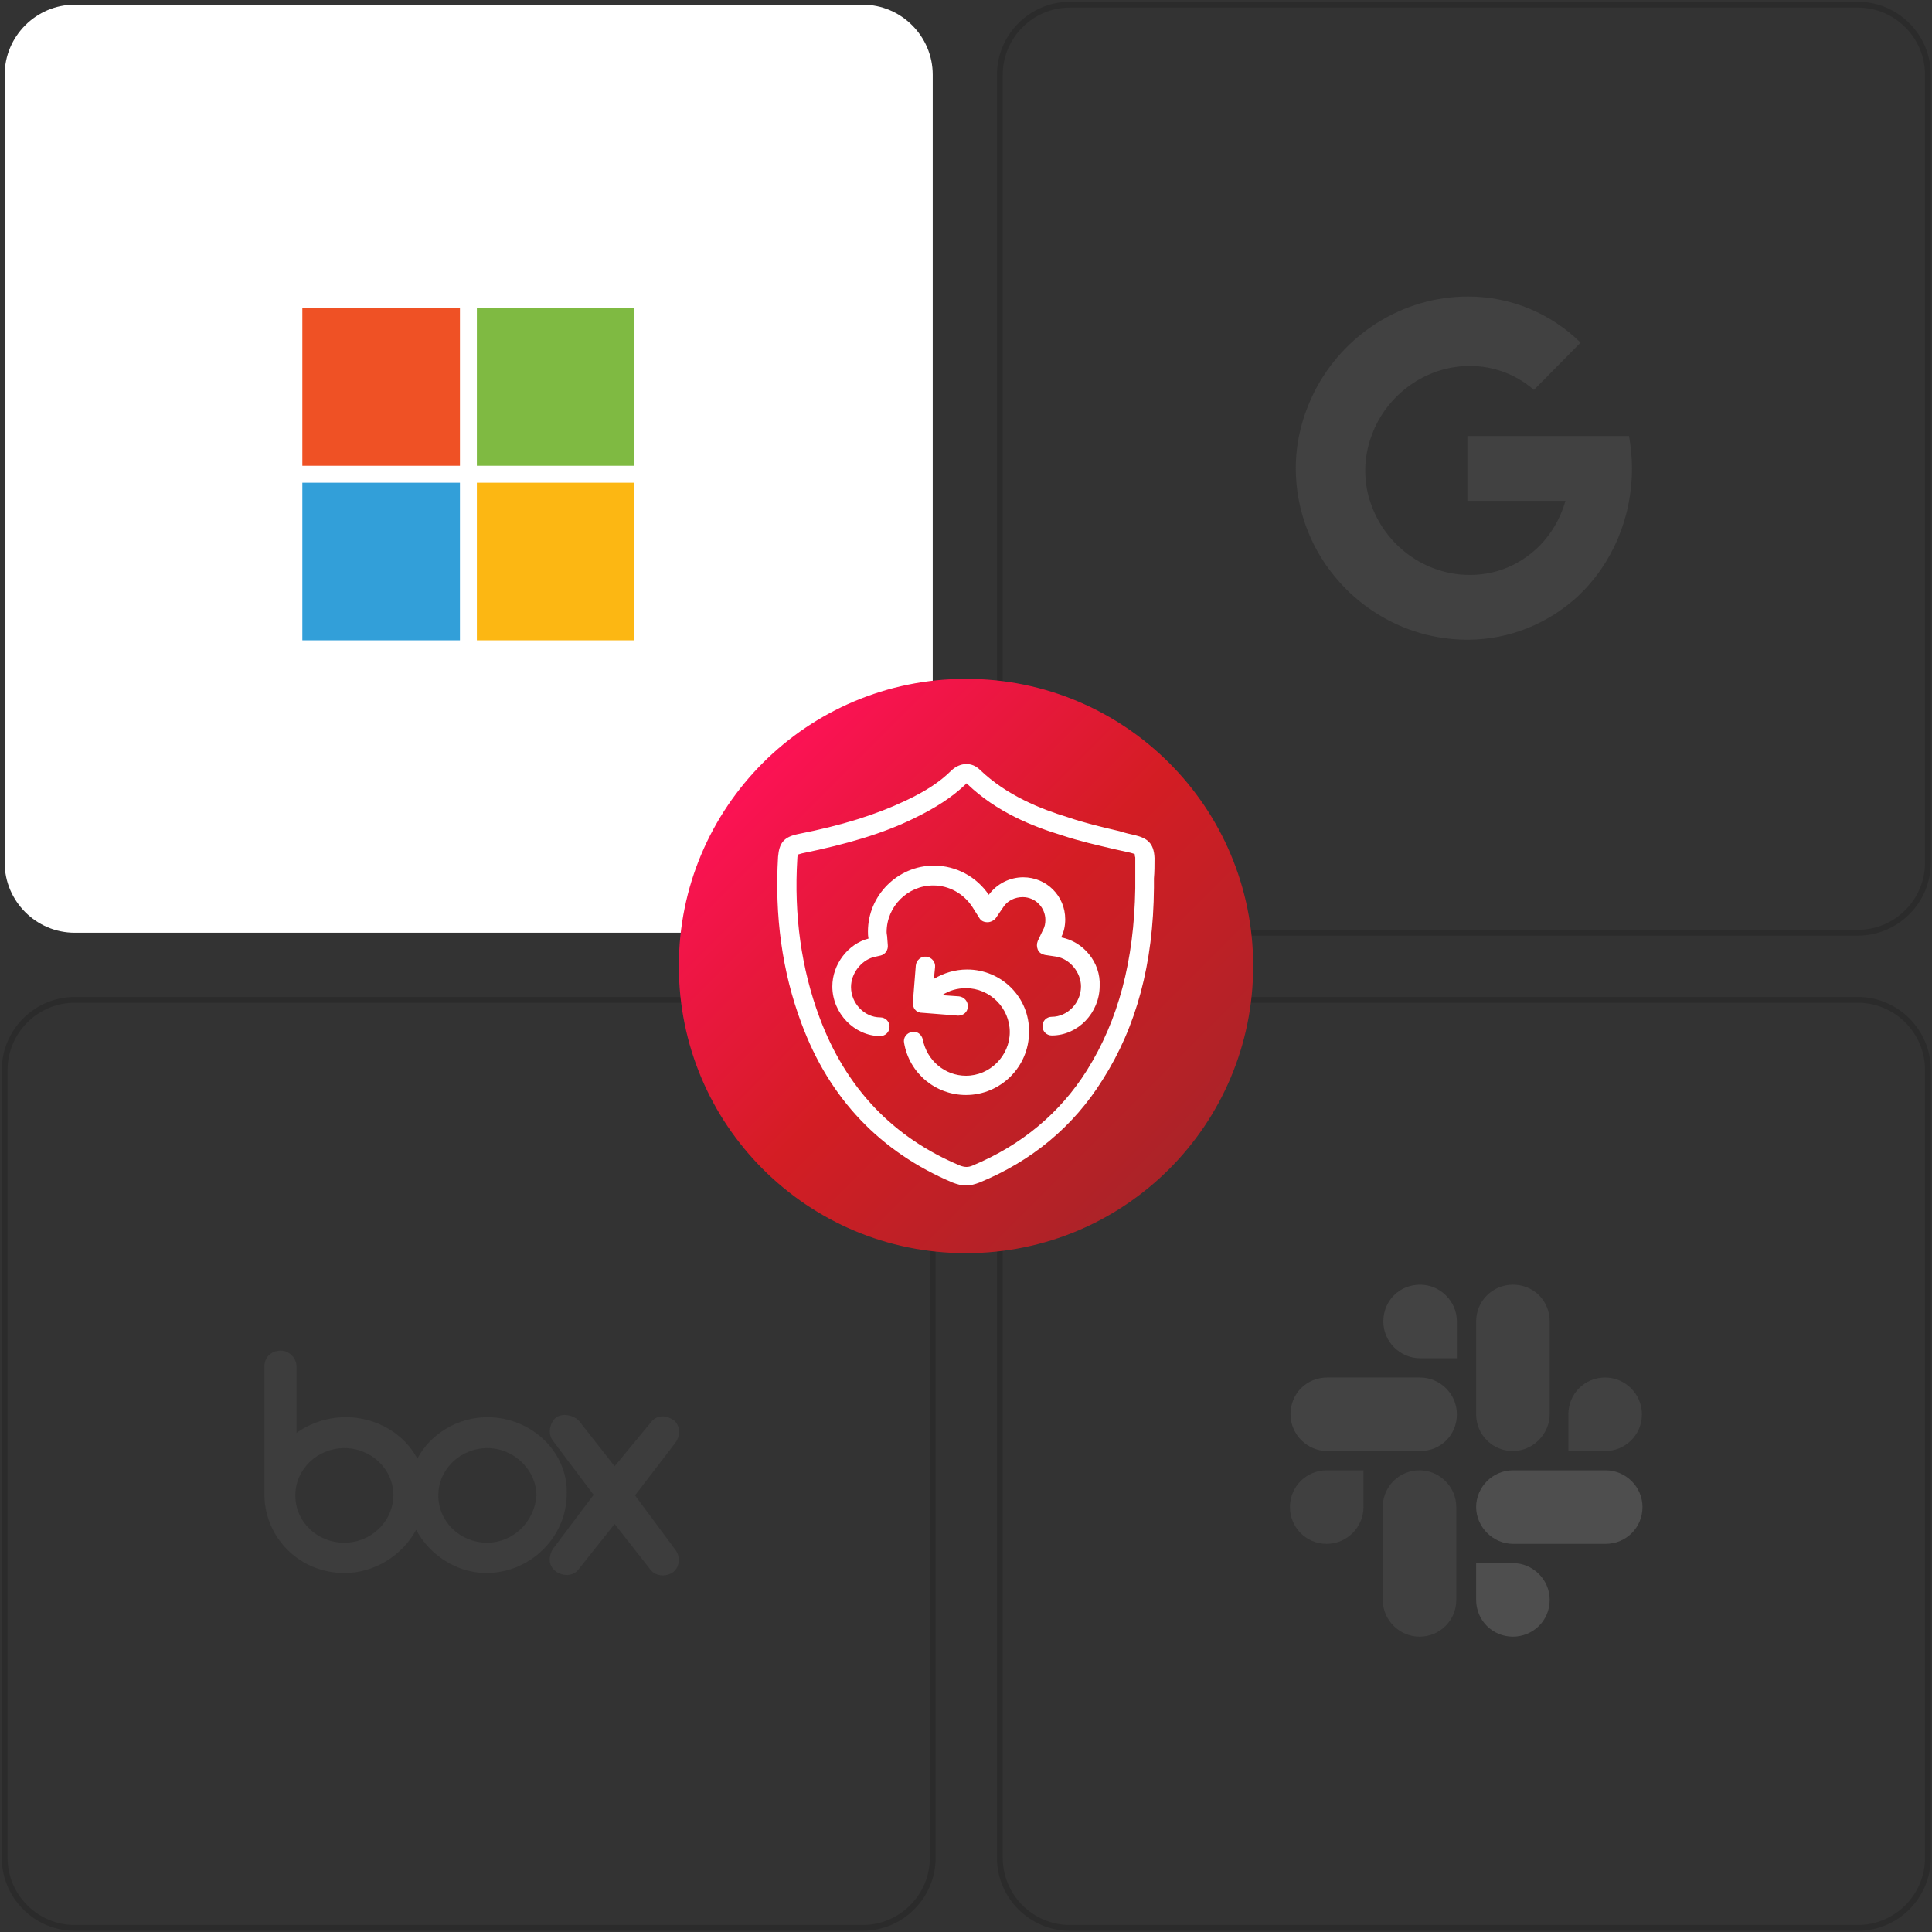 <?xml version="1.0" encoding="utf-8"?>
<!-- Generator: Adobe Illustrator 26.0.3, SVG Export Plug-In . SVG Version: 6.00 Build 0)  -->
<svg version="1.1" id="Layer_1" xmlns="http://www.w3.org/2000/svg" xmlns:xlink="http://www.w3.org/1999/xlink" x="0px" y="0px"
	 viewBox="0 0 331 331" style="enable-background:new 0 0 331 331;" xml:space="preserve">
<rect x="0" y="0" width="331" height="331" fill="#333333" stroke="none"/>
<style type="text/css">
	.st0{fill:#FFFFFF;}
	.st1{opacity:0.15;fill:none;stroke:#000000;stroke-miterlimit:10;enable-background:new    ;}
	.st2{fill:url(#SVGID_1_);}
	.st3{opacity:0.2;}
	.st4{fill:#636363;}
	.st5{fill:#747474;}
	.st6{fill:#848484;}
	.st7{fill:#797979;}
	.st8{fill:#BABABA;}
	.st9{opacity:0.2;fill:#7C7C7C;enable-background:new    ;}
	.st10{fill:#EF5125;}
	.st11{fill:#7FBA42;}
	.st12{fill:#329FD9;}
	.st13{fill:#FCB713;}
</style>
<path class="st0" d="M147.8,159.8h-135c-6.6,0-12-5.4-12-12v-135c0-6.6,5.4-12,12-12h135c6.6,0,12,5.4,12,12v135
	C159.8,154.4,154.4,159.8,147.8,159.8z"/>
<path class="st1" d="M318.3,159.8h-135c-6.6,0-12-5.4-12-12v-135c0-6.6,5.4-12,12-12h135c6.6,0,12,5.4,12,12v135
	C330.3,154.4,324.9,159.8,318.3,159.8z"/>
<path class="st1" d="M147.8,330.3h-135c-6.6,0-12-5.4-12-12v-135c0-6.6,5.4-12,12-12h135c6.6,0,12,5.4,12,12v135
	C159.8,324.9,154.4,330.3,147.8,330.3z"/>
<path class="st1" d="M318.3,330.3h-135c-6.6,0-12-5.4-12-12v-135c0-6.6,5.4-12,12-12h135c6.6,0,12,5.4,12,12v135
	C330.3,324.9,324.9,330.3,318.3,330.3z"/>
<g>
	<g>
		<g>
			<g>
				<g>
					
						<linearGradient id="SVGID_1_" gradientUnits="userSpaceOnUse" x1="130.7" y1="298.7" x2="200.3" y2="368.3" gradientTransform="matrix(1 0 0 1 0 -168)">
						<stop  offset="0" style="stop-color:#FC1255"/>
						<stop  offset="0.5" style="stop-color:#D41D24"/>
						<stop  offset="1" style="stop-color:#AB2328"/>
					</linearGradient>
					<path class="st2" d="M214.7,165.5c0,27.2-22,49.2-49.2,49.2s-49.2-22-49.2-49.2s22-49.2,49.2-49.2S214.7,138.3,214.7,165.5"/>
				</g>
			</g>
		</g>
	</g>
	<g>
		<path class="st0" d="M197.8,147c-0.1-2.6-1.3-3.4-3.3-3.9c-0.9-0.2-1.8-0.4-2.7-0.7c-3-0.7-6-1.4-8.9-2.4
			c-4.6-1.4-10.4-3.7-15-8.1c-1.4-1.4-3.4-1.3-4.9,0.1c-2,2-4.5,3.6-7.9,5.2c-5.1,2.4-10.8,4.2-18.4,5.7c-2.4,0.5-3.2,1.5-3.4,3.9
			c-0.6,10.1,0.7,19.7,4,28.5c4.8,13,13.6,22.1,25.9,27.3c0.8,0.3,1.5,0.5,2.3,0.5s1.5-0.2,2.3-0.5c9-3.7,16.1-9.6,21.1-17.6
			c5.8-9.1,8.7-19.9,8.8-32.9l0,0c0-0.5,0-1,0-1.6C197.8,149.4,197.8,148.2,197.8,147z M194.5,150.6c0,0.5,0,1,0,1.6
			c-0.2,12.4-2.9,22.6-8.3,31.2c-4.6,7.3-11.2,12.8-19.6,16.3c-0.7,0.3-1.3,0.3-2.1,0c-11.5-4.8-19.6-13.3-24.1-25.4
			c-3.1-8.3-4.4-17.5-3.8-27.2c0-0.4,0.1-0.6,0.1-0.7c0.1,0,0.3-0.1,0.7-0.2c7.8-1.6,13.9-3.4,19.2-6c3.7-1.8,6.5-3.6,8.8-5.8
			c0.1-0.1,0.2-0.2,0.2-0.2s0,0,0.1,0.1c5.1,4.9,11.3,7.3,16.2,8.8c3,1,6.1,1.7,9.1,2.4c0.9,0.2,1.8,0.4,2.7,0.6
			c0.4,0.1,0.6,0.2,0.7,0.2c0,0.1,0,0.3,0.1,0.6C194.5,148.2,194.5,149.4,194.5,150.6z"/>
		<path class="st0" d="M181.8,160.6c0.5-1,0.7-2,0.7-3.1c0-4-3.2-7.2-7.2-7.2c-2.3,0-4.5,1.1-5.9,3c-2.1-3.1-5.6-5-9.4-5
			c-6.2,0-11.3,5.1-11.3,11.3c0,0.4,0,0.7,0.1,1.2c-3.5,0.9-6.2,4.4-6.2,8.2c0,4.6,3.8,8.5,8.2,8.5c0.9,0,1.6-0.7,1.6-1.6
			c0-0.9-0.7-1.6-1.6-1.6c-2.7,0-5-2.4-5-5.2c0-2.3,1.7-4.5,3.8-5.1l1.3-0.3c0.8-0.2,1.3-1,1.2-1.8l-0.1-1.3c0-0.3-0.1-0.6-0.1-0.9
			c0-4.4,3.6-8,8-8c2.7,0,5.2,1.4,6.7,3.7l1.2,1.9c0.3,0.5,0.8,0.7,1.4,0.7c0.5,0,1.1-0.3,1.4-0.7l1.3-1.9c0.7-1.1,2-1.7,3.3-1.7
			c2.2,0,3.9,1.8,3.9,3.9c0,0.6-0.1,1.2-0.4,1.7l-0.9,1.9c-0.2,0.5-0.2,1,0,1.5s0.7,0.8,1.2,0.9l2,0.3c2.3,0.4,4.2,2.7,4.2,5.1
			c0,2.8-2.3,5.2-5,5.2c-0.9,0-1.6,0.7-1.6,1.6c0,0.9,0.7,1.6,1.6,1.6c4.5,0,8.2-3.9,8.2-8.5C188.6,164.9,185.6,161.3,181.8,160.6z"
			/>
		<path class="st0" d="M165.7,166.1c-2.1,0-4,0.6-5.7,1.6l0.2-2c0.1-0.9-0.6-1.7-1.5-1.8s-1.7,0.6-1.8,1.5l-0.5,6.3v0.1v0.1
			c0,0.1,0,0.2,0,0.2s0,0,0,0.1s0,0.2,0.1,0.2c0,0,0,0,0,0.1s0.1,0.1,0.1,0.2c0,0,0,0,0,0.1c0,0,0,0.1,0.1,0.1l0.1,0.1
			c0,0,0,0,0.1,0.1s0.1,0.1,0.2,0.2l0,0l0,0c0.1,0,0.1,0.1,0.2,0.1h0.1c0.1,0,0.1,0,0.2,0.1h0.1h0.1l6.3,0.5h0.1
			c0.8,0,1.6-0.6,1.6-1.5c0.1-0.9-0.6-1.7-1.5-1.8l-2.9-0.2c1.2-0.8,2.6-1.2,4.1-1.2c4.1,0,7.5,3.4,7.5,7.5s-3.4,7.5-7.5,7.5
			c-3.6,0-6.7-2.6-7.4-6.2c-0.2-0.9-1-1.5-1.9-1.3s-1.5,1-1.3,1.9c0.9,5.2,5.4,8.9,10.6,8.9c5.9,0,10.8-4.8,10.8-10.8
			C176.4,170.9,171.6,166.1,165.7,166.1z"/>
	</g>
</g>
<g class="st3">
	<g>
		<path class="st4" d="M115.7,265.5c0.9,1.2,0.8,2.8-0.3,3.8c-1.2,0.9-3,0.8-3.9-0.3l-6.2-7.9l-6.2,7.8c-0.9,1.2-2.7,1.2-3.9,0.3
			c-1.2-0.9-1.3-2.4-0.5-3.8l7-9.3l-7-9.3c-0.9-1.2-0.5-3,0.5-3.9c1.2-0.9,3-0.4,3.9,0.4l6.2,7.9l6.2-7.5c0.9-1.2,2.4-1.4,3.9-0.4
			c1.2,0.9,1.2,2.7,0.3,3.9l-6.9,9L115.7,265.5z M83.5,264.3c-4.7,0-8.4-3.6-8.4-8.1s3.8-8.1,8.4-8.1s8.4,3.8,8.4,8.1
			C91.6,260.8,87.8,264.3,83.5,264.3z M59,264.3c-4.7,0-8.4-3.6-8.4-8.1s3.8-8.1,8.4-8.1s8.4,3.6,8.4,8.1
			C67.3,260.8,63.5,264.3,59,264.3z M83.5,242.8c-5.1,0-9.8,2.9-12,7.1c-2.2-4.2-6.9-7.1-12.3-7.1c-3.2,0-6.2,1.1-8.4,2.7v-11.4
			c0-1.4-1.2-2.7-2.7-2.7c-1.7,0-2.8,1.2-2.8,2.7v22.2c0.2,7.4,6.2,13.2,13.7,13.2c5.2,0,9.9-3,12.3-7.4c2.2,4.2,6.9,7.4,12,7.4
			c7.5,0,13.8-6.1,13.8-13.6C97.3,248.8,91.1,242.8,83.5,242.8z"/>
	</g>
</g>
<g class="st3">
	<g>
		<g>
			<g>
				<path class="st5" d="M233.6,258.2c0,3.4-2.8,6.3-6.3,6.3c-3.6,0-6.3-2.9-6.3-6.3c0-3.5,2.8-6.3,6.3-6.3h6.3V258.2z"/>
				<path class="st5" d="M236.9,258.2c0-3.5,2.8-6.3,6.3-6.3c3.4,0,6.3,2.8,6.3,6.3v15.9c0,3.5-2.8,6.3-6.3,6.3
					c-3.4,0-6.3-2.8-6.3-6.3V258.2z"/>
			</g>
			<g>
				<path class="st6" d="M243.3,232.7c-3.4,0-6.3-2.8-6.3-6.3c0-3.6,2.8-6.3,6.3-6.3c3.4,0,6.3,2.8,6.3,6.3v6.3H243.3z"/>
				<path class="st6" d="M243.3,236c3.4,0,6.3,2.8,6.3,6.3c0,3.6-2.8,6.3-6.3,6.3h-15.9c-3.4,0-6.3-2.8-6.3-6.3
					c0-3.6,2.8-6.3,6.3-6.3H243.3z"/>
			</g>
			<g>
				<path class="st7" d="M268.7,242.3c0-3.5,2.8-6.3,6.3-6.3c3.4,0,6.3,2.8,6.3,6.3c0,3.6-2.9,6.3-6.3,6.3h-6.3V242.3L268.7,242.3z"
					/>
				<path class="st7" d="M265.5,242.3c0,3.4-2.9,6.3-6.3,6.3c-3.5,0-6.3-2.8-6.3-6.3v-15.9c0-3.5,2.8-6.3,6.3-6.3
					c3.6,0,6.3,2.8,6.3,6.3V242.3z"/>
			</g>
			<g>
				<path class="st8" d="M259.2,267.8c3.4,0,6.3,2.8,6.3,6.3c0,3.6-2.9,6.3-6.3,6.3c-3.5,0-6.3-2.8-6.3-6.3v-6.3H259.2L259.2,267.8z
					"/>
				<path class="st8" d="M259.2,264.5c-3.4,0-6.3-2.9-6.3-6.3s2.8-6.3,6.3-6.3h15.9c3.4,0,6.3,2.8,6.3,6.3s-2.8,6.3-6.3,6.3H259.2z"
					/>
			</g>
		</g>
	</g>
</g>
<path class="st9" d="M279.1,74.7h-2.3h-8.9h-16.5v11.1h16.8c-1.1,3.9-3.4,7.2-6.4,9.4c-2.8,2.1-6.2,3.3-10,3.3
	c-7.8,0-14.6-5.2-17-12.4c-0.6-1.7-0.9-3.6-0.9-5.5c0-2.1,0.4-4.1,1.1-6c2.5-6.9,9.2-11.9,16.8-11.9c4.2,0,8,1.5,11,4.1l8-8.1
	c-5-4.9-11.8-7.9-19.3-7.9c-11.3,0-21.4,6.6-26.3,16.3c-2,4-3.2,8.4-3.2,13.1c0,4.9,1.2,9.4,3.3,13.5c5,9.5,14.9,15.9,26.1,15.9
	c7.4,0,14-2.9,19-7.5c5.7-5.4,9.2-13.2,9.2-21.9C279.6,78.4,279.4,76.5,279.1,74.7z"/>
<g>
	<rect x="51.8" y="52.8" class="st10" width="27" height="27"/>
	<rect x="81.7" y="52.8" class="st11" width="27" height="27"/>
	<rect x="51.8" y="82.7" class="st12" width="27" height="27"/>
	<rect x="81.7" y="82.7" class="st13" width="27" height="27"/>
</g>
</svg>
